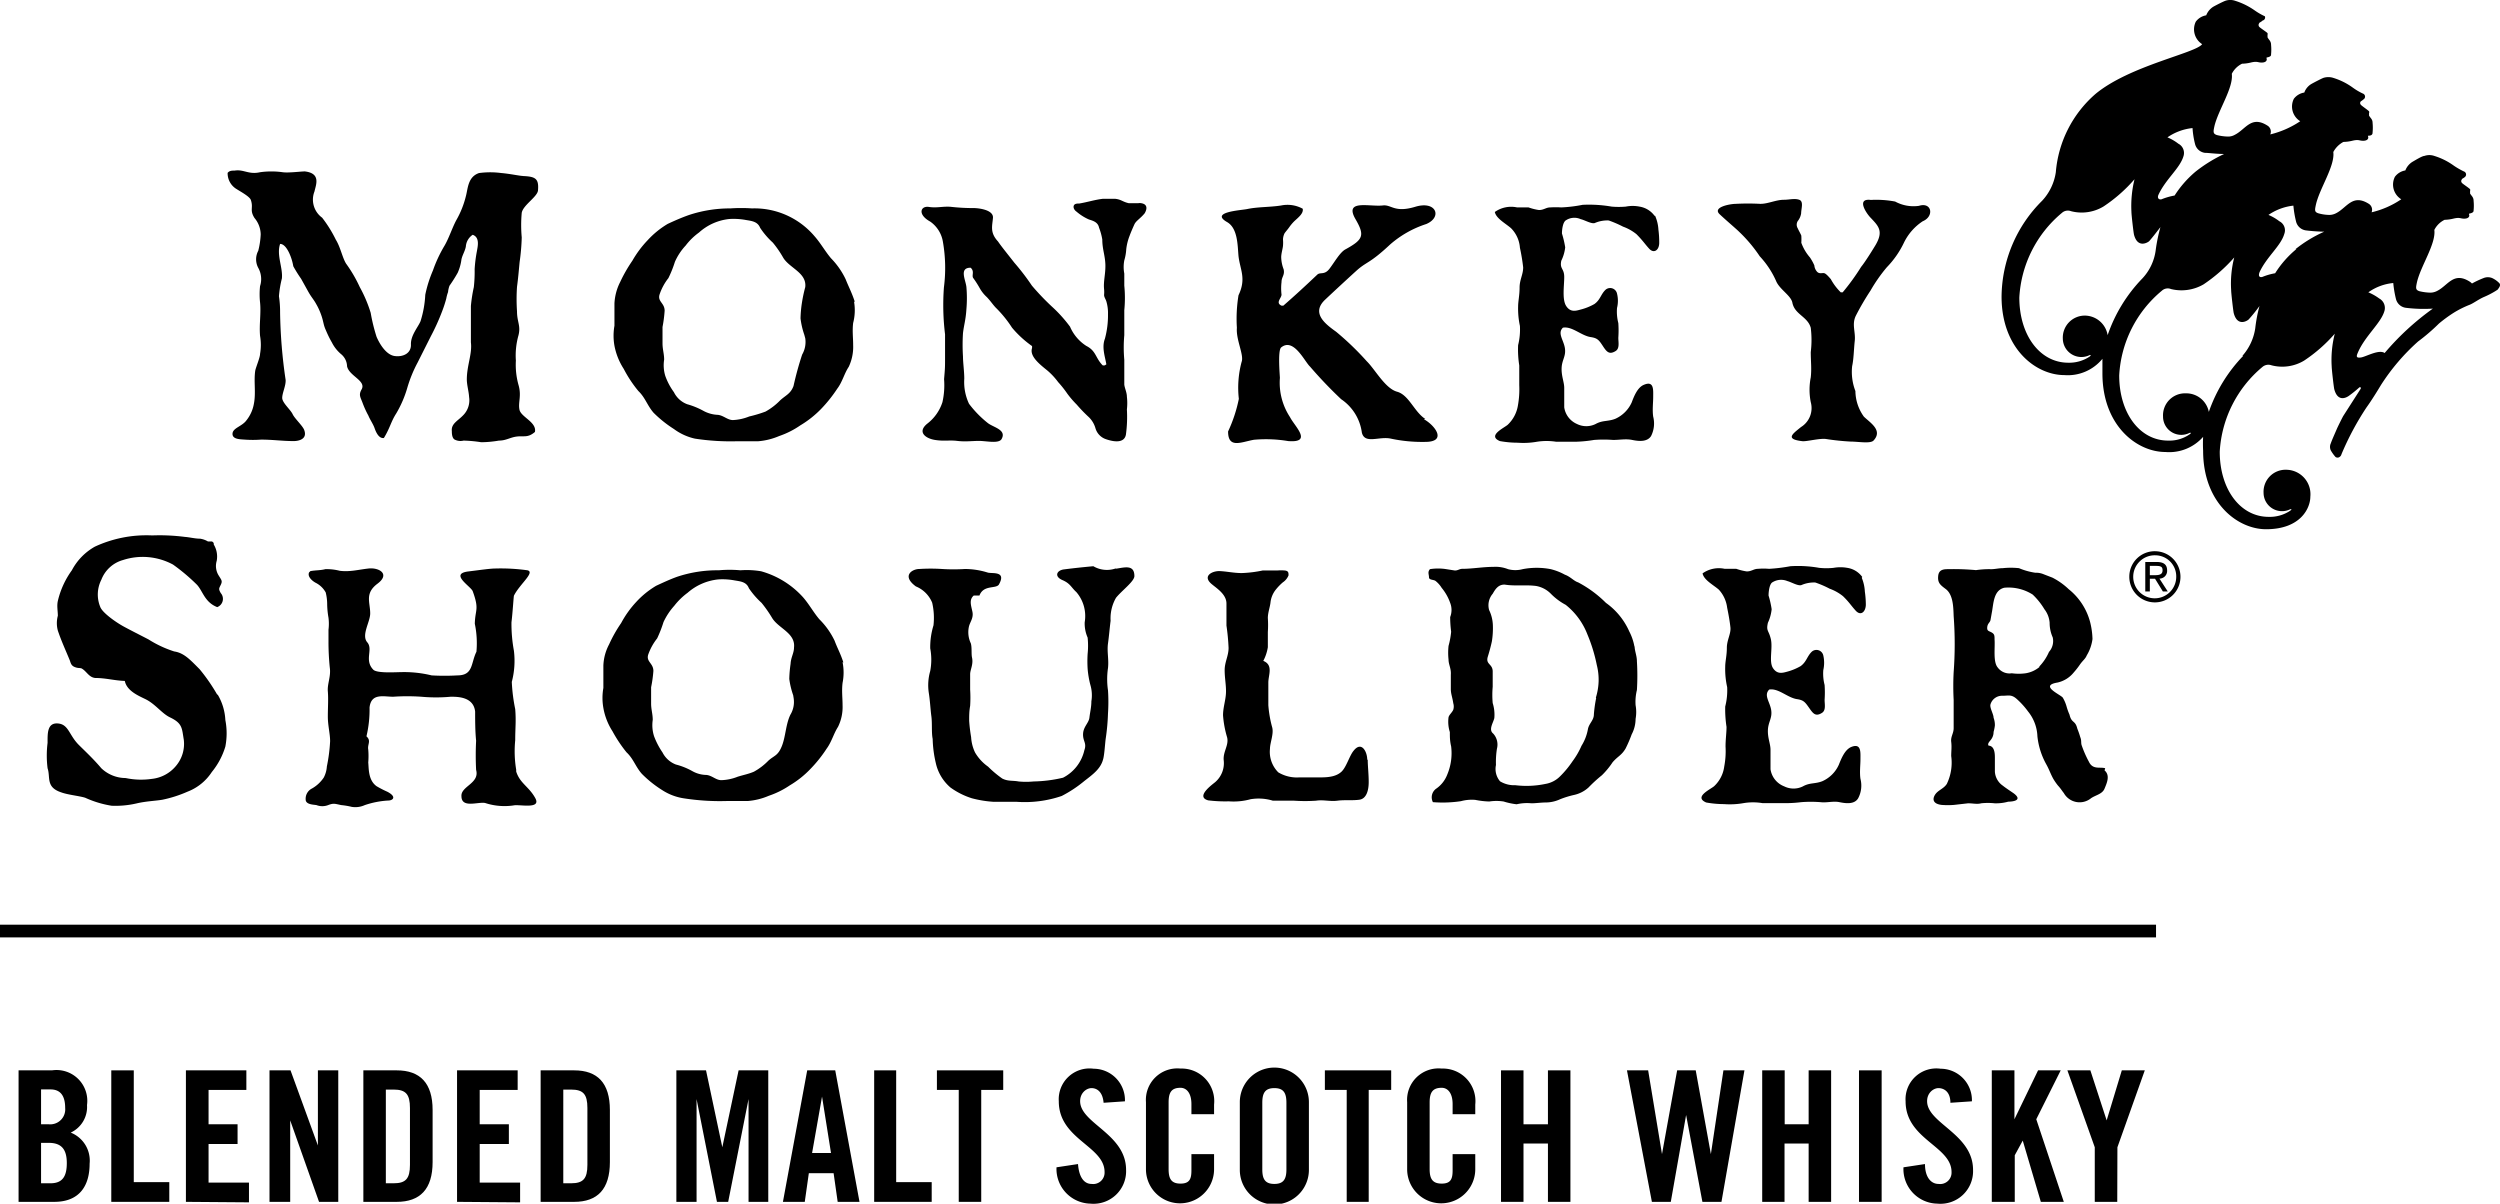 <svg xmlns="http://www.w3.org/2000/svg" viewBox="0 0 153.43 73.87"><title>Asset 8</title><g id="Layer_2" data-name="Layer 2"><g id="Layer_1-2" data-name="Layer 1"><path d="M52.45,18.49c-.18-.55-.37-.89-.55-1.35A4.77,4.77,0,0,0,51,15.85c-.37-.44-.63-.92-1-1.34a4.84,4.84,0,0,0-3.85-1.72,9.69,9.69,0,0,0-1.32,0,8,8,0,0,0-2.56.41c-.45.16-.86.34-1.29.54a5.43,5.43,0,0,0-1.23,1A6.45,6.45,0,0,0,38.81,16a9,9,0,0,0-.75,1.31,3.24,3.24,0,0,0-.35,1.31c0,.48,0,.93,0,1.37a3.51,3.51,0,0,0,0,1.23,4,4,0,0,0,.57,1.42A7.62,7.62,0,0,0,39.18,24c.42.4.54.88.93,1.33a7.29,7.29,0,0,0,1.25,1,3.41,3.41,0,0,0,1.29.59,14.41,14.41,0,0,0,2.62.16h1.27a4.08,4.08,0,0,0,1.28-.32,5.21,5.21,0,0,0,1.29-.65,6.23,6.23,0,0,0,1.27-1,8.54,8.54,0,0,0,1-1.25c.32-.42.43-.93.71-1.35a2.86,2.86,0,0,0,.27-1.33c0-.48-.06-.86,0-1.36a3.08,3.08,0,0,0,.06-1.27m-3,2.21a1.54,1.54,0,0,1-.19,1,19.79,19.79,0,0,0-.53,1.93c-.18.48-.47.56-.82.88a3.84,3.84,0,0,1-.9.69,7.8,7.8,0,0,1-1,.3,3,3,0,0,1-1,.22c-.33,0-.57-.28-.92-.32a2,2,0,0,1-.88-.24,4.69,4.69,0,0,0-1-.41,1.49,1.49,0,0,1-.82-.74,3.9,3.9,0,0,1-.53-1,2.22,2.22,0,0,1-.07-1c0-.36-.1-.62-.1-1s0-.48,0-1a8.06,8.06,0,0,0,.13-1c0-.48-.45-.56-.31-1a3.32,3.32,0,0,1,.54-1,6.9,6.9,0,0,0,.4-1,3.57,3.57,0,0,1,.66-1,3.89,3.89,0,0,1,.82-.8,3.28,3.28,0,0,1,1.87-.83,4.17,4.17,0,0,1,1,.06c.33.06.72.08.88.48a4.77,4.77,0,0,0,.78.91,6.41,6.41,0,0,1,.64.93c.39.64,1.45.92,1.35,1.8a9,9,0,0,0-.21,1,7.14,7.14,0,0,0-.08.92,4.75,4.75,0,0,0,.23,1"/><path d="M32.1,10.8c-.18,0-.83-.14-1.33-.18a5.12,5.12,0,0,0-1.37,0c-.68.23-.68.93-.8,1.39A5.72,5.72,0,0,1,28,13.52c-.25.47-.45,1.1-.72,1.56a8.23,8.23,0,0,0-.71,1.52,7.56,7.56,0,0,0-.47,1.49,6.39,6.39,0,0,1-.29,1.62c-.14.35-.61.87-.59,1.43s-.5.78-1,.71-.9-.69-1.11-1.18a11,11,0,0,1-.36-1.47,8.15,8.15,0,0,0-.67-1.58,8.38,8.38,0,0,0-.84-1.44c-.23-.37-.34-1-.63-1.47a7.76,7.76,0,0,0-.84-1.35,1.37,1.37,0,0,1-.47-1.61c.09-.41.41-1.11-.59-1.23-.25,0-1,.1-1.36.05a5,5,0,0,0-1.39,0c-.7.16-1-.19-1.56-.1-.16,0-.32,0-.43.14a1.13,1.13,0,0,0,.56,1c.25.16.77.44.86.65.18.51-.09.61.23,1.12A1.6,1.6,0,0,1,16,14.39a4.92,4.92,0,0,1-.15,1,1.11,1.11,0,0,0,0,1.05,1.41,1.41,0,0,1,.11,1.12,4.7,4.7,0,0,0,0,1c.07.67-.06,1.35,0,2.05a3.23,3.23,0,0,1,0,1.11c0,.21-.22.73-.29,1-.11.67.05,1.37-.09,2.07a2.24,2.24,0,0,1-.45,1c-.27.38-.84.47-.86.82s.45.35.75.37a7,7,0,0,0,1,0c.73,0,1.31.09,2,.09.32,0,.84-.12.66-.65-.07-.26-.59-.72-.72-1s-.64-.7-.64-1,.23-.75.21-1.1a31.08,31.08,0,0,1-.34-4.14,6.54,6.54,0,0,0-.07-1,6.36,6.36,0,0,1,.18-1.09c.07-.66-.34-1.43-.11-2.12.27,0,.47.37.56.56a3.23,3.23,0,0,1,.25.81,8.3,8.3,0,0,0,.48.77l.45.81c.2.35.31.44.47.73a4,4,0,0,1,.34.76c.11.33.11.51.23.79s.22.51.4.82a2.25,2.25,0,0,0,.57.72,1,1,0,0,1,.36.74c.13.61,1.22.89.88,1.44-.18.33-.05.47.07.8a5.83,5.83,0,0,0,.36.79c.09.23.29.51.38.77s.27.65.57.6c.38-.62.43-1,.76-1.51A6.77,6.77,0,0,0,25,23.79a8.07,8.07,0,0,1,.63-1.54l.81-1.61a13.4,13.4,0,0,0,.7-1.55,7.59,7.59,0,0,0,.25-.77,2.25,2.25,0,0,1,.11-.4c0-.09.05-.3.09-.39a9,9,0,0,0,.5-.79,2.89,2.89,0,0,0,.23-.82c.06-.28.22-.51.27-.79a.94.94,0,0,1,.42-.72c.46.16.3.74.26,1a8.42,8.42,0,0,0-.14,1.11,8.63,8.63,0,0,1-.05,1.1,9.13,9.13,0,0,0-.18,1.16c0,.37,0,.7,0,1.1s0,.78,0,1.13c.09.7-.25,1.42-.25,2.28,0,.33.12.73.14,1.08a1.3,1.3,0,0,1-.34,1.09c-.34.37-.77.53-.72,1,0,.1,0,.4.16.51a.77.77,0,0,0,.56.07,8.29,8.29,0,0,1,1.08.1,6.54,6.54,0,0,0,1.09-.1c.45,0,.68-.2,1.11-.25s.67.09,1.1-.28c.12-.61-.86-.91-.95-1.37s.14-.84-.06-1.52a4.61,4.61,0,0,1-.16-1.49,4.55,4.55,0,0,1,.16-1.55c.15-.59-.09-.82-.09-1.47a11,11,0,0,1,0-1.51c.07-.51.11-1,.16-1.52a12.82,12.82,0,0,0,.13-1.51,8.35,8.35,0,0,1,0-1.51c.09-.49,1-1,1-1.4.06-.74-.2-.83-1-.86"/><path d="M101.54,13.24a1.42,1.42,0,0,0-.92-.56,2.16,2.16,0,0,0-.84,0,5,5,0,0,1-.87,0,8.16,8.16,0,0,0-1.78-.11,8.67,8.67,0,0,1-1.31.16,5.19,5.19,0,0,0-.68,0c-.26,0-.39.16-.69.16a3.33,3.33,0,0,1-.64-.16c-.25,0-.45,0-.7,0a1.73,1.73,0,0,0-1.37.28c.08.4.66.7,1,1a1.89,1.89,0,0,1,.54,1.19,12.21,12.21,0,0,1,.2,1.21c0,.44-.22.76-.22,1.24s-.09.83-.09,1.17A5,5,0,0,0,93.28,20a3.94,3.94,0,0,1-.11,1.18,6.24,6.24,0,0,0,.07,1.25c0,.39,0,.77,0,1.21a5.62,5.62,0,0,1-.08,1.23,2.08,2.08,0,0,1-.63,1.2c-.23.2-1.27.67-.48,1a6.13,6.13,0,0,0,1.09.1,4.76,4.76,0,0,0,1.19-.06,3.86,3.86,0,0,1,1.17,0l1.23,0A8.05,8.05,0,0,0,97.83,27,7.66,7.66,0,0,1,99,27c.41,0,.78-.08,1.17,0s.92.14,1.16-.24a1.71,1.71,0,0,0,.13-1.19c-.06-.42,0-.83,0-1.23s.06-1-.58-.72c-.38.16-.59.68-.74,1.08a2,2,0,0,1-1,1c-.45.18-.78.08-1.21.32a1.29,1.29,0,0,1-1.15,0A1.32,1.32,0,0,1,96,25c0-.41,0-.83,0-1.19s-.18-.73-.16-1.23.28-.72.2-1.22-.47-.91-.12-1.25c.57-.1,1.13.5,1.72.58.39.06.49.18.72.53s.39.58.8.32c.25-.16.16-.53.16-.81a6.69,6.69,0,0,0,0-.9,2.84,2.84,0,0,1-.08-.93,1.82,1.82,0,0,0,0-.88.43.43,0,0,0-.7-.24c-.3.28-.32.62-.69.88A3.39,3.39,0,0,1,97,19c-.29.08-.62.18-.88-.22S96,17.54,96,17s-.29-.48-.18-1a2.5,2.5,0,0,0,.24-.82,6.17,6.17,0,0,0-.2-.85c0-.26.06-.72.26-.82a.94.94,0,0,1,.89-.06c.26.06.65.3.86.24a1.92,1.92,0,0,1,.86-.16,6.87,6.87,0,0,1,.88.38,2.85,2.85,0,0,1,.82.46c.39.39.49.57.78.89s.61.1.62-.34a6,6,0,0,0-.05-.83,2.45,2.45,0,0,0-.2-.84"/><path d="M117.79,12.63a2.35,2.35,0,0,1-1.48-.26,6.23,6.23,0,0,0-1.49-.1c-.95-.12-.23.89,0,1.11.47.5.79.81.28,1.67-.12.2-.61,1-.88,1.33a13.59,13.59,0,0,1-1.13,1.56l-.12,0a3.44,3.44,0,0,1-.61-.81c-.09-.1-.27-.32-.39-.36s-.29.06-.44-.08a.66.66,0,0,1-.18-.4,3.05,3.05,0,0,0-.27-.49,2.86,2.86,0,0,1-.53-.9,3.27,3.27,0,0,0,0-.44c-.06-.15-.14-.27-.22-.45a.42.42,0,0,1,0-.44,1,1,0,0,0,.21-.48c0-.28.17-.73-.12-.83s-.6,0-.92,0c-.52,0-1,.26-1.48.25a14.61,14.61,0,0,0-1.48,0c-.35,0-1.47.2-1,.64s1,.88,1.21,1.09A8.84,8.84,0,0,1,108,15.73a5.44,5.44,0,0,1,1,1.51c.21.52.91.89,1,1.33.14.74.94.85,1.13,1.55a6.12,6.12,0,0,1,0,1.49c0,.56.06,1,0,1.55a3.88,3.88,0,0,0,0,1.52,1.37,1.37,0,0,1-.6,1.53c-.53.43-1,.75.12.87.33,0,1-.18,1.4-.14a14.87,14.87,0,0,0,1.52.16c.47,0,1.21.14,1.41-.06.59-.63-.2-1.09-.59-1.47a2.73,2.73,0,0,1-.52-1.57,3.27,3.27,0,0,1-.2-1.53c.1-.46.1-1,.16-1.55s-.19-1,.06-1.53a15.74,15.74,0,0,1,.91-1.56,9.63,9.63,0,0,1,1-1.43,5.64,5.64,0,0,0,1.06-1.53A3.3,3.3,0,0,1,118,13.58c.72-.3.56-1.19-.22-.95"/><path d="M87.47,25.71c-.68-.44-1-1.47-1.73-1.67s-1.35-1.37-1.86-1.87A17.38,17.38,0,0,0,82,20.36c-.7-.5-1.56-1.17-.64-2,.37-.35,1.21-1.13,1.87-1.73s.8-.42,2.09-1.63a6.32,6.32,0,0,1,2.21-1.25c1-.42.62-1.45-.67-1.06s-1.46-.15-2-.08c-.83.09-2.38-.39-1.67.84.58,1,.48,1.25-.61,1.85-.35.18-.7.83-1,1.21s-.55.18-.73.34c-.76.72-1.4,1.31-2.09,1.91l-.11,0c-.39-.18,0-.46,0-.68a3.25,3.25,0,0,1,0-.77c0-.32.21-.42.13-.78a2.21,2.21,0,0,1-.15-.75c0-.22.1-.54.11-.7a2.3,2.3,0,0,0,0-.38.9.9,0,0,1,.1-.39c.12-.16.18-.22.28-.36a2.69,2.69,0,0,1,.32-.38c.26-.24.57-.48.51-.76a1.94,1.94,0,0,0-1.32-.2c-.68.11-1.43.08-2.09.22-.39.08-2.31.18-1.23.8.66.38.64,1.43.7,2.09.1.85.49,1.37,0,2.4a8.87,8.87,0,0,0-.1,2c-.06.74.45,1.67.29,2.09a6.13,6.13,0,0,0-.17,2.27,8.84,8.84,0,0,1-.66,2c0,1.07.8.65,1.58.51a8.28,8.28,0,0,1,2.11.08c1.53.12.39-.91.11-1.47a3.84,3.84,0,0,1-.62-2.41c0-.11-.14-1.65.07-1.86.77-.64,1.45.87,1.78,1.17a26.37,26.37,0,0,0,1.91,2,2.94,2.94,0,0,1,1.27,2.05c.18.73,1.06.21,1.78.37a9.21,9.21,0,0,0,2.11.2c1.35,0,.62-1-.08-1.39"/><path d="M69.85,12.47l-.58,0c-.39-.09-.45-.23-.84-.27l-.74,0c-.51.06-.92.2-1.45.29-.11,0-.27,0-.33.11s0,.28.16.39a3,3,0,0,0,.76.48c.25.08.55.16.62.5a3.69,3.69,0,0,1,.2.73c0,.6.18,1,.19,1.57s-.13,1-.08,1.48a1.89,1.89,0,0,1,0,.35c0,.14.1.26.14.4a2.53,2.53,0,0,1,.1.78,5.53,5.53,0,0,1-.19,1.51c-.2.52,0,1.07.09,1.57l-.09.06a.3.3,0,0,1-.14,0c-.45-.46-.39-.88-1-1.19a2.63,2.63,0,0,1-1-1.18,8.45,8.45,0,0,0-1.13-1.25,15.3,15.3,0,0,1-1.21-1.27,14.42,14.42,0,0,0-1.08-1.41c-.31-.4-.8-1-1-1.3-.51-.55-.35-.95-.31-1.45s-.9-.6-1.18-.6a12.2,12.2,0,0,1-1.34-.07c-.51-.06-.9.08-1.41,0s-.72.46.08.9a1.88,1.88,0,0,1,.78,1.25,9.34,9.34,0,0,1,.06,2.79A14.78,14.78,0,0,0,58,20.52c0,.32,0,.86,0,1.35,0,.7,0,.7-.06,1.4a4.77,4.77,0,0,1-.1,1.41A2.71,2.71,0,0,1,56.91,26c-.64.52-.1.91.47,1s.88,0,1.37.06.9,0,1.34,0,1.18.18,1.37-.1c.35-.59-.51-.73-.84-1a6.45,6.45,0,0,1-1.15-1.18,3.14,3.14,0,0,1-.29-1.54c0-.43-.08-1-.08-1.36a11.32,11.32,0,0,1,0-1.43c.06-.52.17-.81.21-1.47a7.87,7.87,0,0,0,0-1.37c-.05-.44-.46-1.18.26-1.18.25.22.06.46.15.62a6.14,6.14,0,0,1,.41.64,2.2,2.2,0,0,0,.44.55c.26.28.35.44.54.64a7.17,7.17,0,0,1,1,1.23,6.41,6.41,0,0,0,1.23,1.13l0,.12c-.17.5.47,1,.94,1.38a4.21,4.21,0,0,1,.66.71,6.47,6.47,0,0,1,.57.72,5.86,5.86,0,0,0,.57.66,9.37,9.37,0,0,0,.7.73,1.54,1.54,0,0,1,.45.72,1,1,0,0,0,.58.65c.37.14,1.18.36,1.29-.26a8,8,0,0,0,.06-1.54,3.39,3.39,0,0,0,0-.78c0-.26-.14-.54-.16-.75,0-.47,0-1.06,0-1.52a8.5,8.5,0,0,1,0-1.51c0-.56,0-1,0-1.53a7.63,7.63,0,0,0,0-1.51c0-.28,0-.48,0-.74a2.16,2.16,0,0,1,0-.81,3,3,0,0,0,.12-.68,3.23,3.23,0,0,1,.21-.84c.06-.17.19-.47.29-.69s.37-.36.63-.68c.11-.18.27-.59-.3-.63"/><path d="M132.28,33.83a1.57,1.57,0,1,1-1.6,1.56,1.56,1.56,0,0,1,1.6-1.56m0,.25a1.32,1.32,0,1,0,1.28,1.31,1.29,1.29,0,0,0-1.28-1.31m-.34,2.22h-.28V34.49h.7c.43,0,.64.16.64.52a.47.47,0,0,1-.47.5l.51.79h-.3l-.48-.78h-.32Zm0-1h.33c.34,0,.45-.1.45-.3s-.08-.27-.4-.27h-.38Z"/><path d="M51.76,40.66c-.17-.54-.37-.88-.54-1.34A4.71,4.71,0,0,0,50.28,38c-.37-.44-.63-.93-1-1.35a5.43,5.43,0,0,0-2.57-1.59A5.32,5.32,0,0,0,45.44,35a7.39,7.39,0,0,0-1.33,0,7.76,7.76,0,0,0-2.56.4c-.44.16-.85.35-1.28.55a5.39,5.39,0,0,0-1.23,1,6.18,6.18,0,0,0-.92,1.29,8.46,8.46,0,0,0-.74,1.31,3,3,0,0,0-.35,1.3c0,.49,0,.93,0,1.37a3.49,3.49,0,0,0,0,1.23,3.89,3.89,0,0,0,.56,1.43,8.51,8.51,0,0,0,.86,1.29c.43.4.55.88.94,1.32a6.89,6.89,0,0,0,1.25,1A3.35,3.35,0,0,0,42,49a14.41,14.41,0,0,0,2.62.16h1.27a4.07,4.07,0,0,0,1.29-.32,5.35,5.35,0,0,0,1.29-.64,5.89,5.89,0,0,0,1.26-1,8.12,8.12,0,0,0,1-1.25c.31-.42.43-.92.7-1.34a2.75,2.75,0,0,0,.28-1.33c0-.48-.06-.86,0-1.37a3.24,3.24,0,0,0,0-1.27m-3,2.22a1.51,1.51,0,0,1-.2,1c-.29.59-.29,1.35-.53,1.94s-.46.56-.82.88a3.75,3.75,0,0,1-.89.68c-.32.14-.65.2-1,.31a2.93,2.93,0,0,1-1,.21c-.33,0-.56-.28-.91-.32a1.81,1.81,0,0,1-.88-.24,4.24,4.24,0,0,0-1-.4,1.53,1.53,0,0,1-.82-.74,4.61,4.61,0,0,1-.52-1,2.22,2.22,0,0,1-.08-1c0-.37-.1-.63-.1-1s0-.48,0-1a7.93,7.93,0,0,0,.14-1c0-.48-.45-.56-.32-1a3.44,3.44,0,0,1,.55-1,7.55,7.55,0,0,0,.39-1,4,4,0,0,1,.66-1,4.14,4.14,0,0,1,.82-.8,3.37,3.37,0,0,1,1.88-.82,4.12,4.12,0,0,1,1,.06c.34.06.73.08.88.48a5,5,0,0,0,.78.9,7.82,7.82,0,0,1,.65.93c.39.64,1.44.92,1.34,1.81,0,.34-.19.6-.21,1a7.45,7.45,0,0,0-.08.93,5,5,0,0,0,.24,1"/><path d="M13.33,42.63a11.14,11.14,0,0,0-1.08-1.56c-.57-.57-.95-1-1.56-1.09a6.83,6.83,0,0,1-1.58-.74c-.54-.28-1.06-.54-1.52-.79s-1.31-.84-1.44-1.21a2,2,0,0,1,.07-1.66,2,2,0,0,1,1.33-1.21,3.91,3.91,0,0,1,3.07.28,11.81,11.81,0,0,1,1.47,1.24c.36.39.47,1.07,1.24,1.37a.54.54,0,0,0,.22-.86c-.15-.26-.11-.28,0-.51s.05-.28-.11-.54a1.1,1.1,0,0,1-.14-.93,1.43,1.43,0,0,0-.18-1c0-.09,0-.12-.11-.19l-.25,0a1.32,1.32,0,0,0-.48-.17c-.31,0-.65-.09-.94-.11a12.18,12.18,0,0,0-2-.09,7.52,7.52,0,0,0-3.52.69A3.58,3.58,0,0,0,4.41,35a5.24,5.24,0,0,0-.86,1.88c-.07.31,0,.61,0,.91a1.74,1.74,0,0,0,0,.91c.21.63.48,1.21.73,1.82.06.16.08.32.29.41s.29.05.43.09c.32.17.45.56.86.59.63,0,1.17.16,1.8.18.12.61.84.91,1.27,1.12.61.3,1,.88,1.51,1.12.77.37.72.67.84,1.37a2.1,2.1,0,0,1-.5,1.63,2.22,2.22,0,0,1-1.45.77,4.57,4.57,0,0,1-1.62-.05,2.17,2.17,0,0,1-1.49-.6c-.5-.59-1-1.05-1.4-1.45-.59-.6-.61-1.25-1.27-1.3s-.63.63-.63,1.19a6.24,6.24,0,0,0,0,1.56c.19.55-.13,1.16.84,1.48.4.15,1.13.22,1.47.33a6.28,6.28,0,0,0,1.62.49,5.71,5.71,0,0,0,1.52-.14c.58-.14,1.21-.16,1.6-.23a7.57,7.57,0,0,0,1.53-.49A3.11,3.11,0,0,0,13,47.38a4.52,4.52,0,0,0,.83-1.56,4.26,4.26,0,0,0,0-1.63,3.37,3.37,0,0,0-.47-1.56"/><path d="M68.46,34.89a1.64,1.64,0,0,1-1.36-.14c-.65.06-1.22.12-1.84.2-.43.08-.55.44-.06.65s.53.44.86.74a2.26,2.26,0,0,1,.51,1.85,2.16,2.16,0,0,0,.18.94,4.85,4.85,0,0,1,0,1,7.23,7.23,0,0,0,0,.91,5.64,5.64,0,0,0,.17,1,2.25,2.25,0,0,1,.06,1c0,.36-.08.66-.12,1s-.37.55-.39,1,.24.56.08,1a2.52,2.52,0,0,1-1.31,1.69,8.46,8.46,0,0,1-1.81.23,4.7,4.7,0,0,1-.92,0c-.37-.07-.65,0-1-.18a6.48,6.48,0,0,1-.87-.73,2.77,2.77,0,0,1-.8-.87,2.51,2.51,0,0,1-.24-.94,9.83,9.83,0,0,1-.12-1c0-.34,0-.58.06-.92a7.85,7.85,0,0,0,0-1c0-.32,0-.66,0-.94s.2-.59.12-1c-.06-.24,0-.64-.08-.9a1.59,1.59,0,0,1-.12-1c.06-.3.3-.54.22-.93s-.22-.74.08-1l.35,0c.25-.67,1-.4,1.19-.67.49-.86-.41-.66-.68-.74a4.74,4.74,0,0,0-1.39-.22,11.38,11.38,0,0,1-1.42,0,10.89,10.89,0,0,0-1.39,0c-.43,0-1.11.41-.21,1.07a1.83,1.83,0,0,1,1,1,4.14,4.14,0,0,1,.08,1.39,4.58,4.58,0,0,0-.2,1.41,3.75,3.75,0,0,1,0,1.39A3.15,3.15,0,0,0,57,42.51c.08.49.1,1,.16,1.45s0,1,.08,1.39a7.12,7.12,0,0,0,.19,1.47,2.76,2.76,0,0,0,.9,1.51,4.59,4.59,0,0,0,1.31.66,6.75,6.75,0,0,0,1.36.22h1.41a7,7,0,0,0,2.75-.36,7.57,7.57,0,0,0,1.39-.92c.53-.41,1-.75,1.15-1.33.08-.26.12-1,.16-1.27A13.23,13.23,0,0,0,68,43.78a10.81,10.81,0,0,0,0-1.41A4.69,4.69,0,0,1,68,41c.06-.53-.07-1,0-1.51s.1-.93.16-1.39a2.53,2.53,0,0,1,.33-1.41c.35-.44,1.12-1,1.13-1.33,0-.72-.58-.54-1.11-.46"/><path d="M114.29,35.41a1.39,1.39,0,0,0-.92-.56,2.37,2.37,0,0,0-.84,0,4.27,4.27,0,0,1-.88,0,7.46,7.46,0,0,0-1.77-.1,10.17,10.17,0,0,1-1.31.16,3.92,3.92,0,0,0-.68,0c-.26,0-.39.16-.69.16a3.53,3.53,0,0,1-.64-.16c-.26,0-.45,0-.71,0a1.72,1.72,0,0,0-1.36.28c.08.41.67.71,1,1A2,2,0,0,1,106,37.3c.08.39.16.83.2,1.21s-.22.77-.22,1.25-.1.82-.1,1.16a5,5,0,0,0,.12,1.25,4,4,0,0,1-.12,1.19,7.1,7.1,0,0,0,.08,1.25c0,.38-.06.76-.06,1.21a5,5,0,0,1-.08,1.22,2,2,0,0,1-.62,1.21c-.23.2-1.27.66-.49,1a6.22,6.22,0,0,0,1.09.1,4.81,4.81,0,0,0,1.2-.06,3.54,3.54,0,0,1,1.17,0l1.23,0a8.05,8.05,0,0,0,1.15-.06,7.66,7.66,0,0,1,1.17,0c.41.05.78-.08,1.17,0s.92.15,1.15-.24a1.66,1.66,0,0,0,.14-1.19c-.06-.42,0-.82,0-1.22s.06-1-.58-.73c-.38.17-.59.69-.75,1.09a2,2,0,0,1-1,1c-.44.18-.77.08-1.2.32a1.29,1.29,0,0,1-1.15,0,1.33,1.33,0,0,1-.84-1.05c0-.4,0-.82,0-1.19s-.18-.72-.16-1.22.28-.73.2-1.23-.47-.9-.12-1.25c.57-.1,1.13.51,1.72.59.39.06.48.18.72.52s.39.58.8.32c.25-.16.16-.52.16-.8a6.84,6.84,0,0,0,0-.91,2.78,2.78,0,0,1-.08-.92,2,2,0,0,0,0-.89.43.43,0,0,0-.7-.24c-.3.28-.32.62-.69.89a3.39,3.39,0,0,1-.82.34c-.29.08-.62.18-.88-.22s0-1.23-.13-1.78-.3-.48-.18-1a2.59,2.59,0,0,0,.23-.83,5.7,5.7,0,0,0-.19-.84c0-.26.06-.73.25-.82a1,1,0,0,1,.9-.07c.26.07.65.31.86.25a1.92,1.92,0,0,1,.86-.16,6.15,6.15,0,0,1,.88.38,2.85,2.85,0,0,1,.82.46c.39.38.48.56.78.89s.6.09.62-.35a5.87,5.87,0,0,0-.06-.82,2.55,2.55,0,0,0-.19-.85"/><path d="M31.68,47.24a6.85,6.85,0,0,1-.06-1.81c0-.76.06-1.16,0-1.91a10.57,10.57,0,0,1-.21-1.67,5.07,5.07,0,0,0,.13-1.91,9.22,9.22,0,0,1-.15-1.75c.07-.56.13-1.55.15-1.63.35-.72,1.41-1.51.76-1.57a11.85,11.85,0,0,0-1.89-.1c-.33,0-1,.1-1.66.18-1.19.14.14.91.26,1.21.42,1.15.15,1.1.13,2A5.86,5.86,0,0,1,29.24,40c-.35.7-.18,1.45-1.17,1.45a13.54,13.54,0,0,1-1.58,0,7.1,7.1,0,0,0-1.86-.2c-.33,0-1.46.08-1.71-.14-.59-.59,0-1.25-.38-1.69s.18-1.25.18-1.77c0-.69-.35-1.23.45-1.83s.08-1-.55-.93-1.15.22-1.77.14a3.26,3.26,0,0,0-.88-.1c-.31.08-.59.06-.92.12l-.08.08c-.12.26.2.53.41.64a1.45,1.45,0,0,1,.61.59,3.12,3.12,0,0,1,.09.76,5.16,5.16,0,0,0,.08.79,3,3,0,0,1,0,.74c0,.29,0,.55,0,.73a15.5,15.5,0,0,0,.08,1.59c.08.54-.16,1-.12,1.46s0,1,0,1.55.14,1.05.14,1.51a10.28,10.28,0,0,1-.2,1.55,1.7,1.7,0,0,1-.19.68,2.14,2.14,0,0,1-.72.67.7.7,0,0,0-.39.68c0,.31.48.31.66.34a1,1,0,0,0,.72,0c.34-.13.41-.08.8,0a4.42,4.42,0,0,1,.65.11,1.4,1.4,0,0,0,.8-.11,5.41,5.41,0,0,1,1.44-.28c.27,0,.55-.22-.06-.54a6.1,6.1,0,0,1-.66-.34c-.53-.38-.47-1.13-.51-1.45a4.85,4.85,0,0,0,0-.8c-.06-.32.2-.53-.11-.81a7.11,7.11,0,0,0,.19-1.77c.1-.9.86-.66,1.45-.66a12.77,12.77,0,0,1,1.73,0,9.85,9.85,0,0,0,1.8,0c.43,0,1.4,0,1.5.91,0,.52,0,1.19.06,1.79a17.85,17.85,0,0,0,0,1.79c.23.83-.94,1-.9,1.61,0,.76,1,.34,1.45.42a3.82,3.82,0,0,0,1.75.15c.35-.08,1.72.26,1.33-.45s-.94-.9-1.17-1.63"/><path d="M100.3,39.64a3.23,3.23,0,0,0-.31-.89A4.26,4.26,0,0,0,98.56,37a7.05,7.05,0,0,0-1.71-1.26c-.26-.08-.47-.35-.81-.47a3.57,3.57,0,0,0-.87-.34,4.54,4.54,0,0,0-1.72,0,1.73,1.73,0,0,1-.9,0,2.07,2.07,0,0,0-.9-.14c-.64,0-1.29.12-1.91.12-.17,0-.29.12-.47.1l-.51-.08a3.18,3.18,0,0,0-1,0c-.16.18-.06.32-.06.5s.29.13.41.23a1.64,1.64,0,0,1,.37.42A3,3,0,0,1,89,37a1.19,1.19,0,0,1,0,.87,7,7,0,0,0,.06.9,5,5,0,0,1-.16.87,3.91,3.91,0,0,0,0,.84c0,.31.17.55.14.93,0,.22,0,.58,0,.88s.1.51.15.87a.68.68,0,0,1,0,.4c-.08.18-.25.3-.29.46a2.09,2.09,0,0,0,.08.91c0,.3,0,.54.08.88a3.39,3.39,0,0,1-.24,1.73,1.86,1.86,0,0,1-.66.85.65.65,0,0,0-.22.84,7.56,7.56,0,0,0,1.72-.06,2.54,2.54,0,0,1,.88-.08,5.09,5.09,0,0,0,.86.1,2.86,2.86,0,0,1,.88,0,4.29,4.29,0,0,0,.8.17,2.8,2.8,0,0,1,.91-.06c.26,0,.59-.05.88-.05a2.14,2.14,0,0,0,.88-.2,5.66,5.66,0,0,1,.84-.26,1.93,1.93,0,0,0,.9-.46,8.82,8.82,0,0,1,.82-.75,4.83,4.83,0,0,0,.66-.8c.33-.38.55-.42.8-.85a8.25,8.25,0,0,0,.37-.86,2.06,2.06,0,0,0,.24-.95,2.37,2.37,0,0,0,0-.84,3,3,0,0,1,.08-.93,14.4,14.4,0,0,0,0-1.77c0-.32-.12-.58-.14-.88m-2.36,3.14a7.93,7.93,0,0,0-.14,1c0,.38-.31.56-.37.93a2.86,2.86,0,0,1-.39,1,4.78,4.78,0,0,1-.55.95,6,6,0,0,1-.76.92,1.64,1.64,0,0,1-.9.47,5.67,5.67,0,0,1-1.85.08,1.67,1.67,0,0,1-.94-.24,1.17,1.17,0,0,1-.25-1,5.27,5.27,0,0,1,.06-1,1,1,0,0,0-.23-.93c-.3-.24,0-.65.07-.95a2.37,2.37,0,0,0-.1-.92,5.65,5.65,0,0,1,0-1c0-.46,0-.46,0-.94s-.45-.42-.3-.91c.1-.32.18-.62.25-.94a5.11,5.11,0,0,0,.06-1,2.31,2.31,0,0,0-.23-.92,1.09,1.09,0,0,1,.22-1c.17-.3.36-.58.75-.56.63.1,1.25,0,1.9.08a1.68,1.68,0,0,1,.92.48,3.73,3.73,0,0,0,.91.68,4.28,4.28,0,0,1,1.33,1.81A9.78,9.78,0,0,1,98,40.82a3.64,3.64,0,0,1,.11,1,3.79,3.79,0,0,1-.17,1"/><path d="M83.91,46.62c0-.48-.35-1.17-.84-.54-.25.3-.44,1-.74,1.28s-.74.35-1.27.35l-1.32,0a2.21,2.21,0,0,1-1.29-.31,1.78,1.78,0,0,1-.51-1.44c0-.37.24-.91.14-1.31a7.05,7.05,0,0,1-.24-1.37c0-.7,0-.7,0-1.39,0-.46.32-1.08-.31-1.33a2.68,2.68,0,0,0,.28-.84c0-.3,0-.6,0-.93a6.31,6.31,0,0,0,0-.86c0-.32.12-.63.16-.93a1.53,1.53,0,0,1,.35-.84,3.29,3.29,0,0,1,.41-.42.93.93,0,0,0,.35-.43c0-.16,0-.28-.25-.3a3.09,3.09,0,0,0-.43,0h-.9a7.33,7.33,0,0,1-1.29.16c-.49,0-.9-.1-1.35-.12s-1.11.3-.48.81c.31.26.89.62.89,1.18s0,.91,0,1.35a13.19,13.19,0,0,1,.13,1.37c0,.5-.24.86-.24,1.37s.1.94.08,1.4-.18.89-.18,1.37a6.22,6.22,0,0,0,.25,1.35c.12.48-.25.87-.21,1.39A1.54,1.54,0,0,1,74.58,48c-.19.16-1.23.9-.43,1.12a8.59,8.59,0,0,0,1.27.06,3.91,3.91,0,0,0,1.33-.13,3,3,0,0,1,1.37.09c.42,0,.85,0,1.3,0a10.14,10.14,0,0,0,1.35,0c.45-.07.86.06,1.31,0s.92,0,1.35-.06S84,48.51,84,48s-.06-1-.06-1.37"/><path d="M129.2,47.15c-.31-.1-.76.11-1-.4a6.67,6.67,0,0,1-.44-1c-.06-.16,0-.3-.09-.51a5.34,5.34,0,0,0-.18-.52c-.13-.54-.35-.31-.48-.86a3.68,3.68,0,0,1-.18-.5,2.27,2.27,0,0,0-.23-.54c-.11-.18-1.48-.74-.33-.93a1.77,1.77,0,0,0,1-.62,4.93,4.93,0,0,0,.39-.5c.18-.25.32-.33.41-.55a2.58,2.58,0,0,0,.35-1,4.67,4.67,0,0,0-.15-1.06,3.83,3.83,0,0,0-1.31-2,4.24,4.24,0,0,0-1-.71l-.52-.2a1.22,1.22,0,0,0-.53-.1,4.14,4.14,0,0,1-1-.28,4.67,4.67,0,0,0-1,0c-.27,0-.55.08-.8.06a5.73,5.73,0,0,0-.84.06,15,15,0,0,0-1.66-.06c-.29,0-.62,0-.66.42s.13.55.45.79c.47.34.48,1.11.5,1.67a23.25,23.25,0,0,1,0,3.44,16.25,16.25,0,0,0,0,1.71c0,.58,0,1.18,0,1.73,0,.32-.19.52-.15.84s0,.56,0,.87a3,3,0,0,1-.27,1.71c-.19.3-.54.38-.72.66s-.13.57.41.63a4.91,4.91,0,0,0,.74,0l.88-.1c.29,0,.55.07.8,0a3.88,3.88,0,0,1,.82,0,2.77,2.77,0,0,0,.84-.1c.23,0,.92-.06.35-.5-.08-.06-.51-.34-.68-.48a1.12,1.12,0,0,1-.49-.87c0-.26,0-.58,0-.82s0-.75-.39-.77c-.08-.14.08-.26.16-.38a.76.76,0,0,0,.15-.46,2.36,2.36,0,0,0,.08-.4,1.29,1.29,0,0,0-.08-.47c0-.22-.25-.62-.19-.82a.74.74,0,0,1,.74-.53c.35,0,.53-.09.84.17a4.81,4.81,0,0,1,.73.8,2.57,2.57,0,0,1,.57,1.52,4.5,4.5,0,0,0,.54,1.71c.19.34.25.56.43.89a3.52,3.52,0,0,0,.29.42c.2.22.23.3.36.46a1.11,1.11,0,0,0,1.67.32c.29-.2.69-.25.83-.59s.36-.81,0-1.12m-4-6.34a1.75,1.75,0,0,1-.84.38,3.07,3.07,0,0,1-.85,0,.9.9,0,0,1-.87-.36c-.29-.35-.15-1.21-.19-1.71,0-.23,0-.33-.17-.43s-.3-.08-.28-.32.16-.28.2-.44l.08-.45c.11-.54.09-1.38.77-1.54a2.76,2.76,0,0,1,1.74.42,4.25,4.25,0,0,1,.72.9,1.54,1.54,0,0,1,.32.83,2.2,2.2,0,0,0,.19.9,1,1,0,0,1-.23.89,3,3,0,0,1-.59.89"/><path d="M153.39,17.38a1.49,1.49,0,0,0-.43-.31.7.7,0,0,0-.55,0,5.5,5.5,0,0,0-.7.33h0a.69.69,0,0,0-.13-.11c-1-.64-1.34.23-2,.56a.9.9,0,0,1-.45.11,3.1,3.1,0,0,1-.65-.09c-.24-.08-.22-.2-.15-.53.22-1,1.18-2.37,1.07-3.23a1.38,1.38,0,0,1,.63-.62,2.48,2.48,0,0,0,.53-.07c.41-.1.43,0,.67,0s.34-.11.31-.24a.05.05,0,0,1,0-.07c.27-.05.27-.14.27-.2a2.89,2.89,0,0,0,0-.58c0-.25-.15-.31-.22-.47a.49.49,0,0,0,0-.14.11.11,0,0,0,0-.11c-.07-.08-.46-.33-.5-.39a.16.16,0,0,1,0-.21c0-.05.1-.06.21-.17a.2.2,0,0,0-.09-.32,4.61,4.61,0,0,1-.61-.35,4.08,4.08,0,0,0-1.2-.6.92.92,0,0,0-.61,0c-.14,0-.57.27-.73.36a1.08,1.08,0,0,0-.44.53,1,1,0,0,0-.64.39,1.06,1.06,0,0,0,.39,1.38,5.49,5.49,0,0,1-1.82.8.43.43,0,0,0-.17-.52c-1-.63-1.34.23-2,.57a.9.9,0,0,1-.45.11,2.64,2.64,0,0,1-.65-.1c-.24-.08-.22-.19-.15-.52.22-1,1.18-2.38,1.07-3.24a1.49,1.49,0,0,1,.62-.62,2.49,2.49,0,0,0,.54-.07c.41-.1.42,0,.67,0s.34-.12.31-.24,0-.06,0-.07c.27,0,.27-.14.27-.2a3,3,0,0,0,0-.59c0-.24-.15-.3-.22-.46a.58.58,0,0,0,0-.14.1.1,0,0,0,0-.11c-.07-.08-.46-.34-.5-.4a.15.15,0,0,1,0-.21s.1-.06.21-.16a.2.2,0,0,0-.09-.32,3.62,3.62,0,0,1-.61-.36,4.08,4.08,0,0,0-1.2-.6,1,1,0,0,0-.61,0c-.15.06-.57.28-.73.37a1,1,0,0,0-.44.53,1,1,0,0,0-.64.38,1.06,1.06,0,0,0,.39,1.38,5.73,5.73,0,0,1-1.84.81.43.43,0,0,0-.17-.54c-1-.64-1.34.23-2,.56a.82.82,0,0,1-.46.11,3,3,0,0,1-.64-.09c-.25-.08-.23-.2-.16-.53.23-1,1.18-2.37,1.07-3.23a1.38,1.38,0,0,1,.63-.62,2.41,2.41,0,0,0,.53-.07c.41-.1.43,0,.67,0s.34-.11.31-.24a.07.07,0,0,1,0-.07c.28-.05.27-.14.27-.19a3.07,3.07,0,0,0,0-.59c0-.24-.15-.31-.22-.47a.5.5,0,0,0,0-.13.19.19,0,0,0,0-.12c-.08-.08-.47-.33-.51-.39a.17.17,0,0,1,0-.21c0-.05.1-.06.21-.17A.19.19,0,0,0,139,1a4,4,0,0,1-.61-.35,4.31,4.31,0,0,0-1.21-.6.92.92,0,0,0-.61,0c-.14.05-.57.27-.73.36a1.08,1.08,0,0,0-.44.53,1,1,0,0,0-.64.39,1.08,1.08,0,0,0,.39,1.38c-.38.55-4.46,1.32-6.55,3.06a7.13,7.13,0,0,0-2.43,4.8,3.27,3.27,0,0,1-.84,1.75,8.39,8.39,0,0,0-2.49,5.88c0,3.22,2.12,4.82,3.85,4.82a2.74,2.74,0,0,0,2.34-1c0,.31,0,.6,0,.89,0,3.23,2.13,4.83,3.86,4.83a2.77,2.77,0,0,0,2.32-.93,8.24,8.24,0,0,0,0,.85c0,3.22,2.13,4.82,3.86,4.82,2.14,0,2.72-1.31,2.72-2a1.5,1.5,0,0,0-1.47-1.65,1.35,1.35,0,0,0-1.4,1.42,1.13,1.13,0,0,0,1.64,1c.08,0,.11,0,0,.09a2.25,2.25,0,0,1-1.33.38c-1.73,0-3-1.68-3-4a7.3,7.3,0,0,1,2.62-5.2.56.56,0,0,1,.56-.1,2.6,2.6,0,0,0,2-.29,9.35,9.35,0,0,0,1.88-1.65,6.52,6.52,0,0,0-.19,2c0,.18.13,1.31.16,1.41.23.86.82.46.9.4a7.17,7.17,0,0,0,.62-.5c.08-.07.13,0,.1.07l-1.07,1.67c-.1.18-.35.69-.4.81s-.31.7-.36.86a.51.51,0,0,0,0,.45,2.44,2.44,0,0,0,.28.39.21.21,0,0,0,.26,0,.27.27,0,0,0,.11-.16A17.3,17.3,0,0,1,145.24,25c.32-.44.71-1.08.89-1.38a12.88,12.88,0,0,1,2.27-2.66,12.08,12.08,0,0,0,1.28-1.1,8.47,8.47,0,0,1,.9-.66,6,6,0,0,1,1-.5c.24-.1.55-.34.88-.48a5.13,5.13,0,0,0,.68-.35l.14-.09C153.39,17.64,153.49,17.5,153.39,17.38Zm-20.91-5.45c.45-.95,1.3-1.6,1.52-2.33a.64.64,0,0,0-.31-.78,2.91,2.91,0,0,0-.67-.39,3.31,3.31,0,0,1,1.54-.57,5.29,5.29,0,0,0,.16,1,.72.72,0,0,0,.6.52c.23,0,.69.07,1.18.07a8.91,8.91,0,0,0-1.75,1.08A6.45,6.45,0,0,0,133.46,12a3.92,3.92,0,0,0-.8.23C132.52,12.27,132.36,12.18,132.48,11.93ZM128,19.37a1.35,1.35,0,0,0-1.4,1.42,1.14,1.14,0,0,0,1.65,1c.07,0,.1,0,0,.09a2.24,2.24,0,0,1-1.32.38c-1.73,0-3-1.68-3-4a7.27,7.27,0,0,1,2.62-5.2.54.54,0,0,1,.55-.1,2.59,2.59,0,0,0,2-.29A9.35,9.35,0,0,0,131,11a6.88,6.88,0,0,0-.19,2c0,.19.13,1.31.16,1.41.23.86.86.46.93.39.24-.27.49-.61.69-.86a10.12,10.12,0,0,0-.29,1.41,3.12,3.12,0,0,1-.83,1.75,9.34,9.34,0,0,0-2.12,3.47A1.43,1.43,0,0,0,128,19.37Zm9.67,2.47a9.34,9.34,0,0,0-2.11,3.44,1.41,1.41,0,0,0-1.41-1.14,1.35,1.35,0,0,0-1.4,1.42,1.12,1.12,0,0,0,1.64,1c.08,0,.11,0,0,.09a2.17,2.17,0,0,1-1.33.39c-1.73,0-3-1.68-3-4a7.25,7.25,0,0,1,2.62-5.2.53.53,0,0,1,.56-.1,2.69,2.69,0,0,0,2-.29,9.68,9.68,0,0,0,1.88-1.65,6.44,6.44,0,0,0-.19,2c0,.19.13,1.31.16,1.42.23.86.85.46.92.38a9.48,9.48,0,0,0,.66-.82,9,9,0,0,0-.26,1.36A3.27,3.27,0,0,1,137.62,21.84Zm3.26-6.55a6.18,6.18,0,0,0-1.3,1.48,3.71,3.71,0,0,0-.77.22c-.15.05-.3,0-.18-.3.44-.94,1.3-1.6,1.51-2.33a.62.62,0,0,0-.3-.78,2.91,2.91,0,0,0-.67-.39,3.35,3.35,0,0,1,1.53-.57,6.27,6.27,0,0,0,.17,1,.72.72,0,0,0,.6.52,10.83,10.83,0,0,0,1.12.08A8.09,8.09,0,0,0,140.88,15.29Zm5.45,6.4h0c-.33-.3-1.18.21-1.49.25s-.28-.08-.17-.33c.44-1,1.39-1.77,1.61-2.5a.66.66,0,0,0-.31-.79,3.26,3.26,0,0,0-.67-.38,3.13,3.13,0,0,1,1.53-.57,6.46,6.46,0,0,0,.17,1,.72.72,0,0,0,.6.52,8.94,8.94,0,0,0,1.66.05A16.21,16.21,0,0,0,146.33,21.69Z"/><path d="M1.14,65.69H3.19a1.89,1.89,0,0,1,2.15,2.13,1.73,1.73,0,0,1-1,1.69A1.85,1.85,0,0,1,5.5,71.42c0,1.33-.6,2.34-2.17,2.34H1.14ZM2.52,69H3A.92.92,0,0,0,4,68c0-.75-.29-1.14-.9-1.14H2.52Zm0,3.62H3.1c.74,0,1-.43,1-1.24S3.8,70.14,3,70.14H2.52Z"/><path d="M6.83,73.76V65.69H8.21v6.86h2.18v1.21Z"/><path d="M11.41,73.76V65.69h3.71v1.2H12.8V69h1.78v1.21H12.8v2.37h2.48v1.21Z"/><path d="M16.54,73.76V65.69h1.29l1.68,4.61h0V65.69h1.25v8.07H19.58l-1.77-5h0v5Z"/><path d="M22.3,65.69h2.05c1.43,0,2.2.78,2.2,2.43v3.2c0,1.66-.77,2.44-2.2,2.44H22.3Zm1.38,6.93h.48c.74,0,1-.28,1-1.13V68c0-.85-.26-1.13-1-1.13h-.48Z"/><path d="M28.05,73.76V65.69h3.72v1.2H29.44V69h1.79v1.21H29.44v2.37h2.48v1.21Z"/><path d="M33.18,65.69h2.06c1.43,0,2.19.78,2.19,2.43v3.2c0,1.66-.76,2.44-2.19,2.44H33.18Zm1.39,6.93h.48c.74,0,1-.28,1-1.13V68c0-.85-.26-1.13-1-1.13h-.48Z"/><path d="M47.15,65.69v8.07H45.94V67.45h0l-1.25,6.31H44l-1.25-6.31h0v6.31H41.51V65.69h1.82l1,4.72h0l1-4.72Z"/><path d="M49.39,73.76H48.05l1.49-8.07h1.72l1.49,8.07H51.41L51.16,72H49.64Zm.45-3H51l-.55-3.46h0Z"/><path d="M53.65,73.76V65.69H55v6.86h2.18v1.21Z"/><path d="M58.84,66.89H57.5v-1.2h4.07v1.2H60.22v6.87H58.84Z"/><path d="M67.73,67.68c-.06-.7-.43-.9-.74-.9s-.7.29-.7.8c0,1.37,2.82,2,2.82,4.22a2,2,0,0,1-2.19,2.07,2.13,2.13,0,0,1-2.08-2.23l1.32-.2c.06.82.38,1.22.83,1.22a.7.7,0,0,0,.8-.73c0-1.6-2.81-2-2.81-4.34a1.89,1.89,0,0,1,2.14-2,1.93,1.93,0,0,1,1.92,2Z"/><path d="M73.12,68.38v-.62c0-.69-.31-1-.67-1-.56,0-.73.29-.73.9v4.09c0,.6.17.89.73.89s.67-.29.67-.81v-1h1.39v.93a2.09,2.09,0,0,1-4.18,0V67.64a1.93,1.93,0,0,1,2.12-2.06,2,2,0,0,1,2.06,2.21v.59Z"/><path d="M76.09,67.64a2.12,2.12,0,0,1,4.24,0V71.8a2.12,2.12,0,0,1-4.24,0Zm1.38,4.13c0,.6.18.89.74.89s.74-.29.74-.89V67.68c0-.61-.18-.9-.74-.9s-.74.29-.74.9Z"/><path d="M82.65,66.89H81.31v-1.2h4.07v1.2H84v6.87H82.65Z"/><path d="M89.15,68.38v-.62c0-.69-.31-1-.67-1-.56,0-.74.29-.74.9v4.09c0,.6.18.89.74.89s.67-.29.67-.81v-1h1.39v.93a2.09,2.09,0,0,1-4.18,0V67.64a1.93,1.93,0,0,1,2.12-2.06,2,2,0,0,1,2.06,2.21v.59Z"/><path d="M92.12,73.76V65.69H93.5V69H95V65.69h1.38v8.07H95V70.18H93.5v3.58Z"/><path d="M102.93,65.69h1.14l.93,5.14h0l.77-5.14h1.29l-1.41,8.07h-1.17l-1-5.33h0l-.94,5.33h-1.16l-1.53-8.07h1.3l.85,5.14h0Z"/><path d="M108.15,73.76V65.69h1.38V69H111V65.69h1.38v8.07H111V70.18h-1.48v3.58Z"/><path d="M114.09,73.76V65.69h1.39v8.07Z"/><path d="M119.7,67.68c0-.7-.42-.9-.73-.9s-.7.29-.7.8c0,1.37,2.82,2,2.82,4.22a2,2,0,0,1-2.19,2.07,2.12,2.12,0,0,1-2.08-2.23l1.32-.2c0,.82.38,1.22.83,1.22a.7.7,0,0,0,.8-.73c0-1.6-2.82-2-2.82-4.34a1.89,1.89,0,0,1,2.15-2,1.93,1.93,0,0,1,1.92,2Z"/><path d="M122.24,73.76V65.69h1.39v3h0l1.45-3h1.39l-1.5,3,1.69,5.07h-1.41L124.14,70h0l-.49.9v2.86Z"/><path d="M129.94,73.76h-1.38V70.41l-1.68-4.72h1.41l1,3.07h0l.93-3.07h1.41l-1.68,4.72Z"/><rect y="56.75" width="132.32" height="0.78"/></g></g></svg>